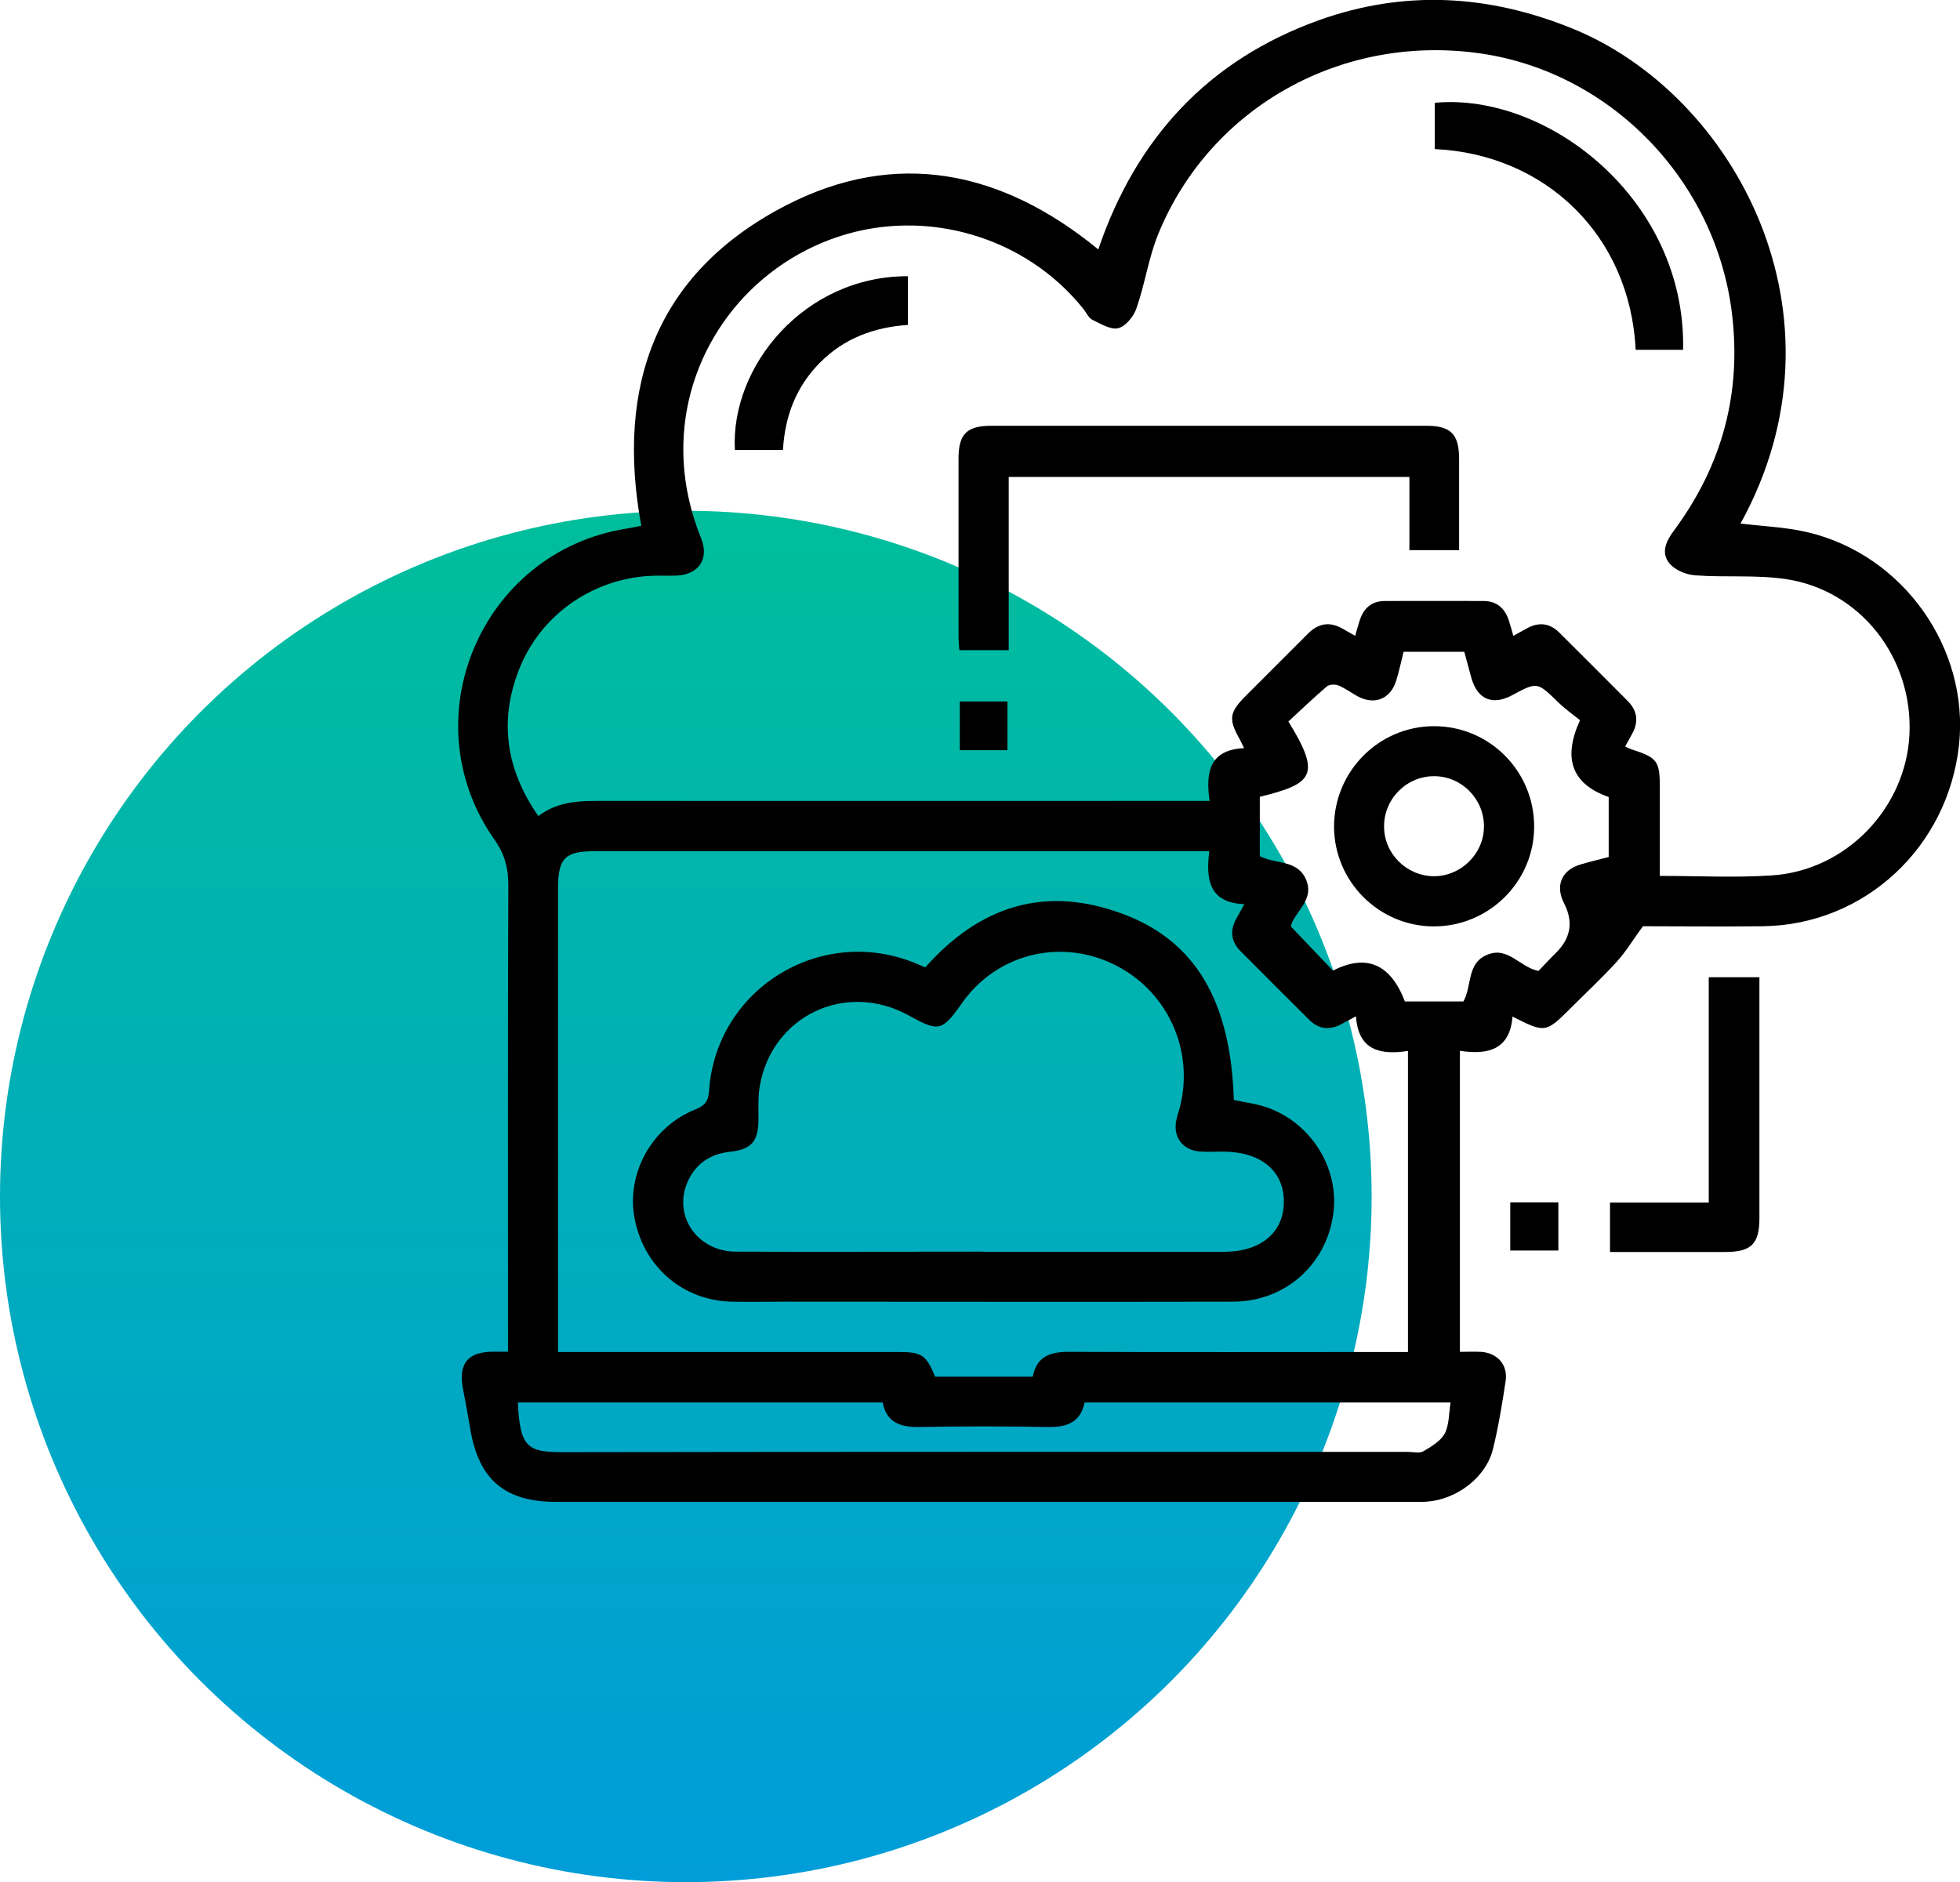 <?xml version="1.0" encoding="UTF-8"?>
<svg id="Layer_2" data-name="Layer 2" xmlns="http://www.w3.org/2000/svg" xmlns:xlink="http://www.w3.org/1999/xlink" viewBox="0 0 121.46 116.66">
  <defs>
    <style>
      .cls-1 {
        fill: url(#linear-gradient);
      }

      .cls-1, .cls-2 {
        stroke-width: 0px;
      }

      .cls-2 {
        fill: #000;
      }
    </style>
    <linearGradient id="linear-gradient" x1="-1334.84" y1="581.88" x2="-1334.84" y2="580.88" gradientTransform="translate(113503.66 49491.33) scale(85 -85)" gradientUnits="userSpaceOnUse">
      <stop offset="0" stop-color="#00be9b"/>
      <stop offset="1" stop-color="#009dd9"/>
    </linearGradient>
  </defs>
  <g id="Layer_1-2" data-name="Layer 1">
    <g>
      <circle id="Ellipse_24" data-name="Ellipse 24" class="cls-1" cx="42.5" cy="74.16" r="42.5"/>
      <g>
        <path class="cls-2" d="M31.48,83.8c0-.46,0-.84,0-1.22,0-9.24-.02-18.49.02-27.73,0-1.07-.23-1.91-.86-2.81-5.24-7.45-.83-17.82,8.15-19.27.32-.05.63-.12.95-.18-1.6-8.69.93-15.68,8.91-19.83,6.88-3.57,13.45-2.19,19.41,2.7,2.34-6.89,6.82-11.76,13.71-14.22,5.24-1.87,10.44-1.58,15.6.5,10.13,4.07,17.58,17.85,10.49,30.71,1.38.17,2.8.22,4.16.54,5.93,1.4,10.02,7.2,9.38,13.18-.69,6.36-5.86,11.16-12.15,11.24-2.58.03-5.16,0-7.44,0-.63.86-1.06,1.59-1.62,2.2-.91,1-1.91,1.93-2.87,2.89-1.53,1.53-1.58,1.53-3.59.51-.16,2.06-1.53,2.39-3.26,2.12v18.66c.43,0,.87-.02,1.31,0,1.03.07,1.68.82,1.52,1.83-.21,1.4-.44,2.81-.78,4.19-.43,1.77-2.26,3.15-4.15,3.27-.32.02-.65.01-.97.01-17.64,0-35.28,0-52.92,0-3.2,0-4.81-1.37-5.34-4.53-.14-.83-.29-1.65-.45-2.48-.29-1.55.28-2.28,1.84-2.3.28,0,.57,0,.95,0ZM102.83,54.29c2.4,0,4.69.12,6.97-.03,4.62-.3,8.33-4.2,8.53-8.78.2-4.74-3.06-8.91-7.68-9.59-1.84-.27-3.74-.09-5.6-.23-.55-.04-1.22-.31-1.57-.71-.59-.69-.23-1.42.28-2.1,2.95-4,4.17-8.46,3.57-13.41-.99-8.22-7.46-14.93-15.53-16.12-8.57-1.26-16.76,3.26-20.01,11.15-.61,1.48-.83,3.11-1.36,4.63-.17.5-.66,1.12-1.13,1.24-.46.12-1.09-.27-1.61-.52-.23-.12-.37-.44-.55-.67-3.58-4.48-9.73-6.29-15.19-4.48-5.6,1.86-9.45,7.01-9.6,12.81-.05,2.03.33,3.97,1.09,5.86.54,1.33-.16,2.31-1.6,2.34-.39.01-.78,0-1.16,0-3.77.05-7.15,2.33-8.52,5.83-1.24,3.18-.81,6.18,1.2,9.07,1.28-.97,2.7-.94,4.13-.94,12.08.01,24.17,0,36.25,0h1.22c-.26-1.79,0-3.17,2.14-3.27-.13-.26-.2-.41-.27-.54-.71-1.26-.66-1.67.38-2.71,1.28-1.28,2.56-2.56,3.84-3.84.66-.67,1.38-.77,2.19-.29.22.13.44.25.74.42.1-.35.18-.65.28-.95.24-.76.74-1.21,1.56-1.21,2.04-.01,4.07,0,6.11,0,.81,0,1.32.44,1.57,1.2.1.3.18.61.28.96.31-.17.57-.31.82-.45.74-.42,1.43-.35,2.03.25,1.42,1.41,2.84,2.83,4.25,4.25.6.61.67,1.29.26,2.03-.14.25-.28.5-.43.78.15.07.26.13.38.17,1.62.52,1.77.72,1.77,2.39,0,1.78,0,3.55,0,5.45ZM84.03,62.99c-.36.2-.61.33-.87.47-.74.41-1.43.35-2.03-.25-1.42-1.41-2.84-2.83-4.25-4.25-.6-.6-.68-1.29-.26-2.03.14-.25.28-.5.49-.89-2.2-.08-2.39-1.55-2.17-3.28h-1.18c-12.31,0-24.61,0-36.92,0-1.83,0-2.26.44-2.26,2.3,0,9.21,0,18.42,0,27.63,0,.34,0,.69,0,1.11h1.16c6.65,0,13.31,0,19.96,0,1.42,0,1.69.18,2.25,1.53h6.05c.24-1.27,1.1-1.55,2.27-1.54,6.65.03,13.31.01,19.96.01h1.02v-18.66c-1.75.27-3.08-.06-3.22-2.14ZM97.9,44.63c-.4-.32-.9-.68-1.34-1.1-1.3-1.27-1.29-1.28-2.87-.43-1.21.64-2.13.25-2.51-1.08-.15-.55-.3-1.09-.44-1.62h-3.76c-.16.63-.28,1.23-.47,1.82-.34,1.08-1.29,1.48-2.3.98-.43-.22-.82-.53-1.26-.71-.21-.09-.58-.07-.73.06-.83.71-1.62,1.47-2.38,2.17,2.09,3.37,1.47,3.86-1.77,4.67v3.68c1,.51,2.34.2,2.87,1.46.54,1.28-.76,2.02-.95,2.89.93.97,1.77,1.86,2.61,2.74q3.12-1.58,4.46,1.91h3.63c.54-.97.19-2.38,1.49-2.9,1.28-.52,2.01.79,3.16,1.01.36-.37.73-.78,1.12-1.16q1.33-1.34.47-3.02c-.57-1.1-.17-2.07,1.02-2.42.58-.17,1.16-.31,1.74-.46v-3.72q-3.4-1.19-1.79-4.73ZM32.09,86.94c.14,2.84.62,3.08,2.95,3.07,17.41-.03,34.82-.02,52.22-.02.32,0,.71.11.95-.04.49-.29,1.07-.63,1.32-1.1.28-.53.25-1.24.36-1.92h-22.68c-.25,1.25-1.12,1.54-2.29,1.52-2.65-.05-5.3-.05-7.94,0-1.17.02-2.04-.27-2.28-1.52h-22.6Z"/>
        <path class="cls-2" d="M105.9,60.57h3.13v.89c0,4.68,0,9.36,0,14.04,0,1.59-.5,2.09-2.07,2.1-2.38,0-4.76,0-7.19,0v-3.06h6.12v-13.96Z"/>
        <path class="cls-2" d="M93.59,74.53h2.98v2.98h-2.98v-2.98Z"/>
        <path class="cls-2" d="M90.42,34.1h-3.08v-4.54h-24.83v10.74h-3.06c-.02-.28-.05-.55-.05-.83,0-3.68,0-7.37,0-11.05,0-1.52.51-2.03,2.04-2.03,8.98,0,17.96,0,26.94,0,1.52,0,2.03.51,2.04,2.03,0,1.87,0,3.74,0,5.68Z"/>
        <path class="cls-2" d="M101.36,21.68c-.34-7.07-5.57-12.12-12.45-12.44v-2.87c7.02-.65,15.59,6.03,15.39,15.31h-2.94Z"/>
        <path class="cls-2" d="M56.26,17.12v3.02c-2.09.14-3.95.83-5.44,2.33-1.48,1.49-2.18,3.31-2.3,5.42h-2.98c-.28-5.2,4.32-10.79,10.73-10.77Z"/>
        <path class="cls-2" d="M59.48,43.48h2.95v3.02h-2.95v-3.02Z"/>
        <path class="cls-2" d="M57.34,59.96c3.4-3.84,7.46-5.1,12.25-3.31,4.51,1.68,6.68,5.42,6.87,11.53.62.13,1.26.21,1.87.4,2.85.89,4.7,3.79,4.29,6.68-.44,3.15-3,5.41-6.2,5.42-9.27.02-18.53,0-27.8,0-1.1,0-2.2.02-3.29,0-3.02-.07-5.45-2.17-6.01-5.19-.51-2.76,1.07-5.64,3.76-6.72.59-.24.81-.49.86-1.15.41-6.22,6.73-10.23,12.56-8.01.27.1.53.22.84.35ZM60.91,77.59c4.97,0,9.94,0,14.92,0,2.31,0,3.74-1.2,3.73-3.13-.01-1.91-1.45-3.08-3.78-3.08-.48,0-.97.03-1.45-.01-1.06-.09-1.66-.92-1.43-1.96.05-.25.14-.5.21-.75.94-3.63-.83-7.38-4.22-8.95-3.34-1.55-7.18-.52-9.28,2.47-1.22,1.74-1.44,1.79-3.26.78-3.91-2.19-8.53-.01-9.27,4.38-.12.69-.07,1.42-.08,2.13-.02,1.3-.46,1.78-1.77,1.92-1.26.14-2.18.78-2.66,1.96-.84,2.08.69,4.23,3.04,4.23,5.1.02,10.2,0,15.3,0Z"/>
        <path class="cls-2" d="M95.07,51.24c0,3.42-2.82,6.2-6.25,6.18-3.38-.02-6.14-2.79-6.15-6.18,0-3.43,2.78-6.23,6.2-6.23,3.43,0,6.21,2.79,6.2,6.23ZM91.96,51.24c.01-1.7-1.35-3.1-3.04-3.13-1.73-.03-3.16,1.39-3.15,3.12,0,1.69,1.4,3.07,3.09,3.08,1.68,0,3.09-1.39,3.1-3.07Z"/>
      </g>
    </g>
  </g>
</svg>
